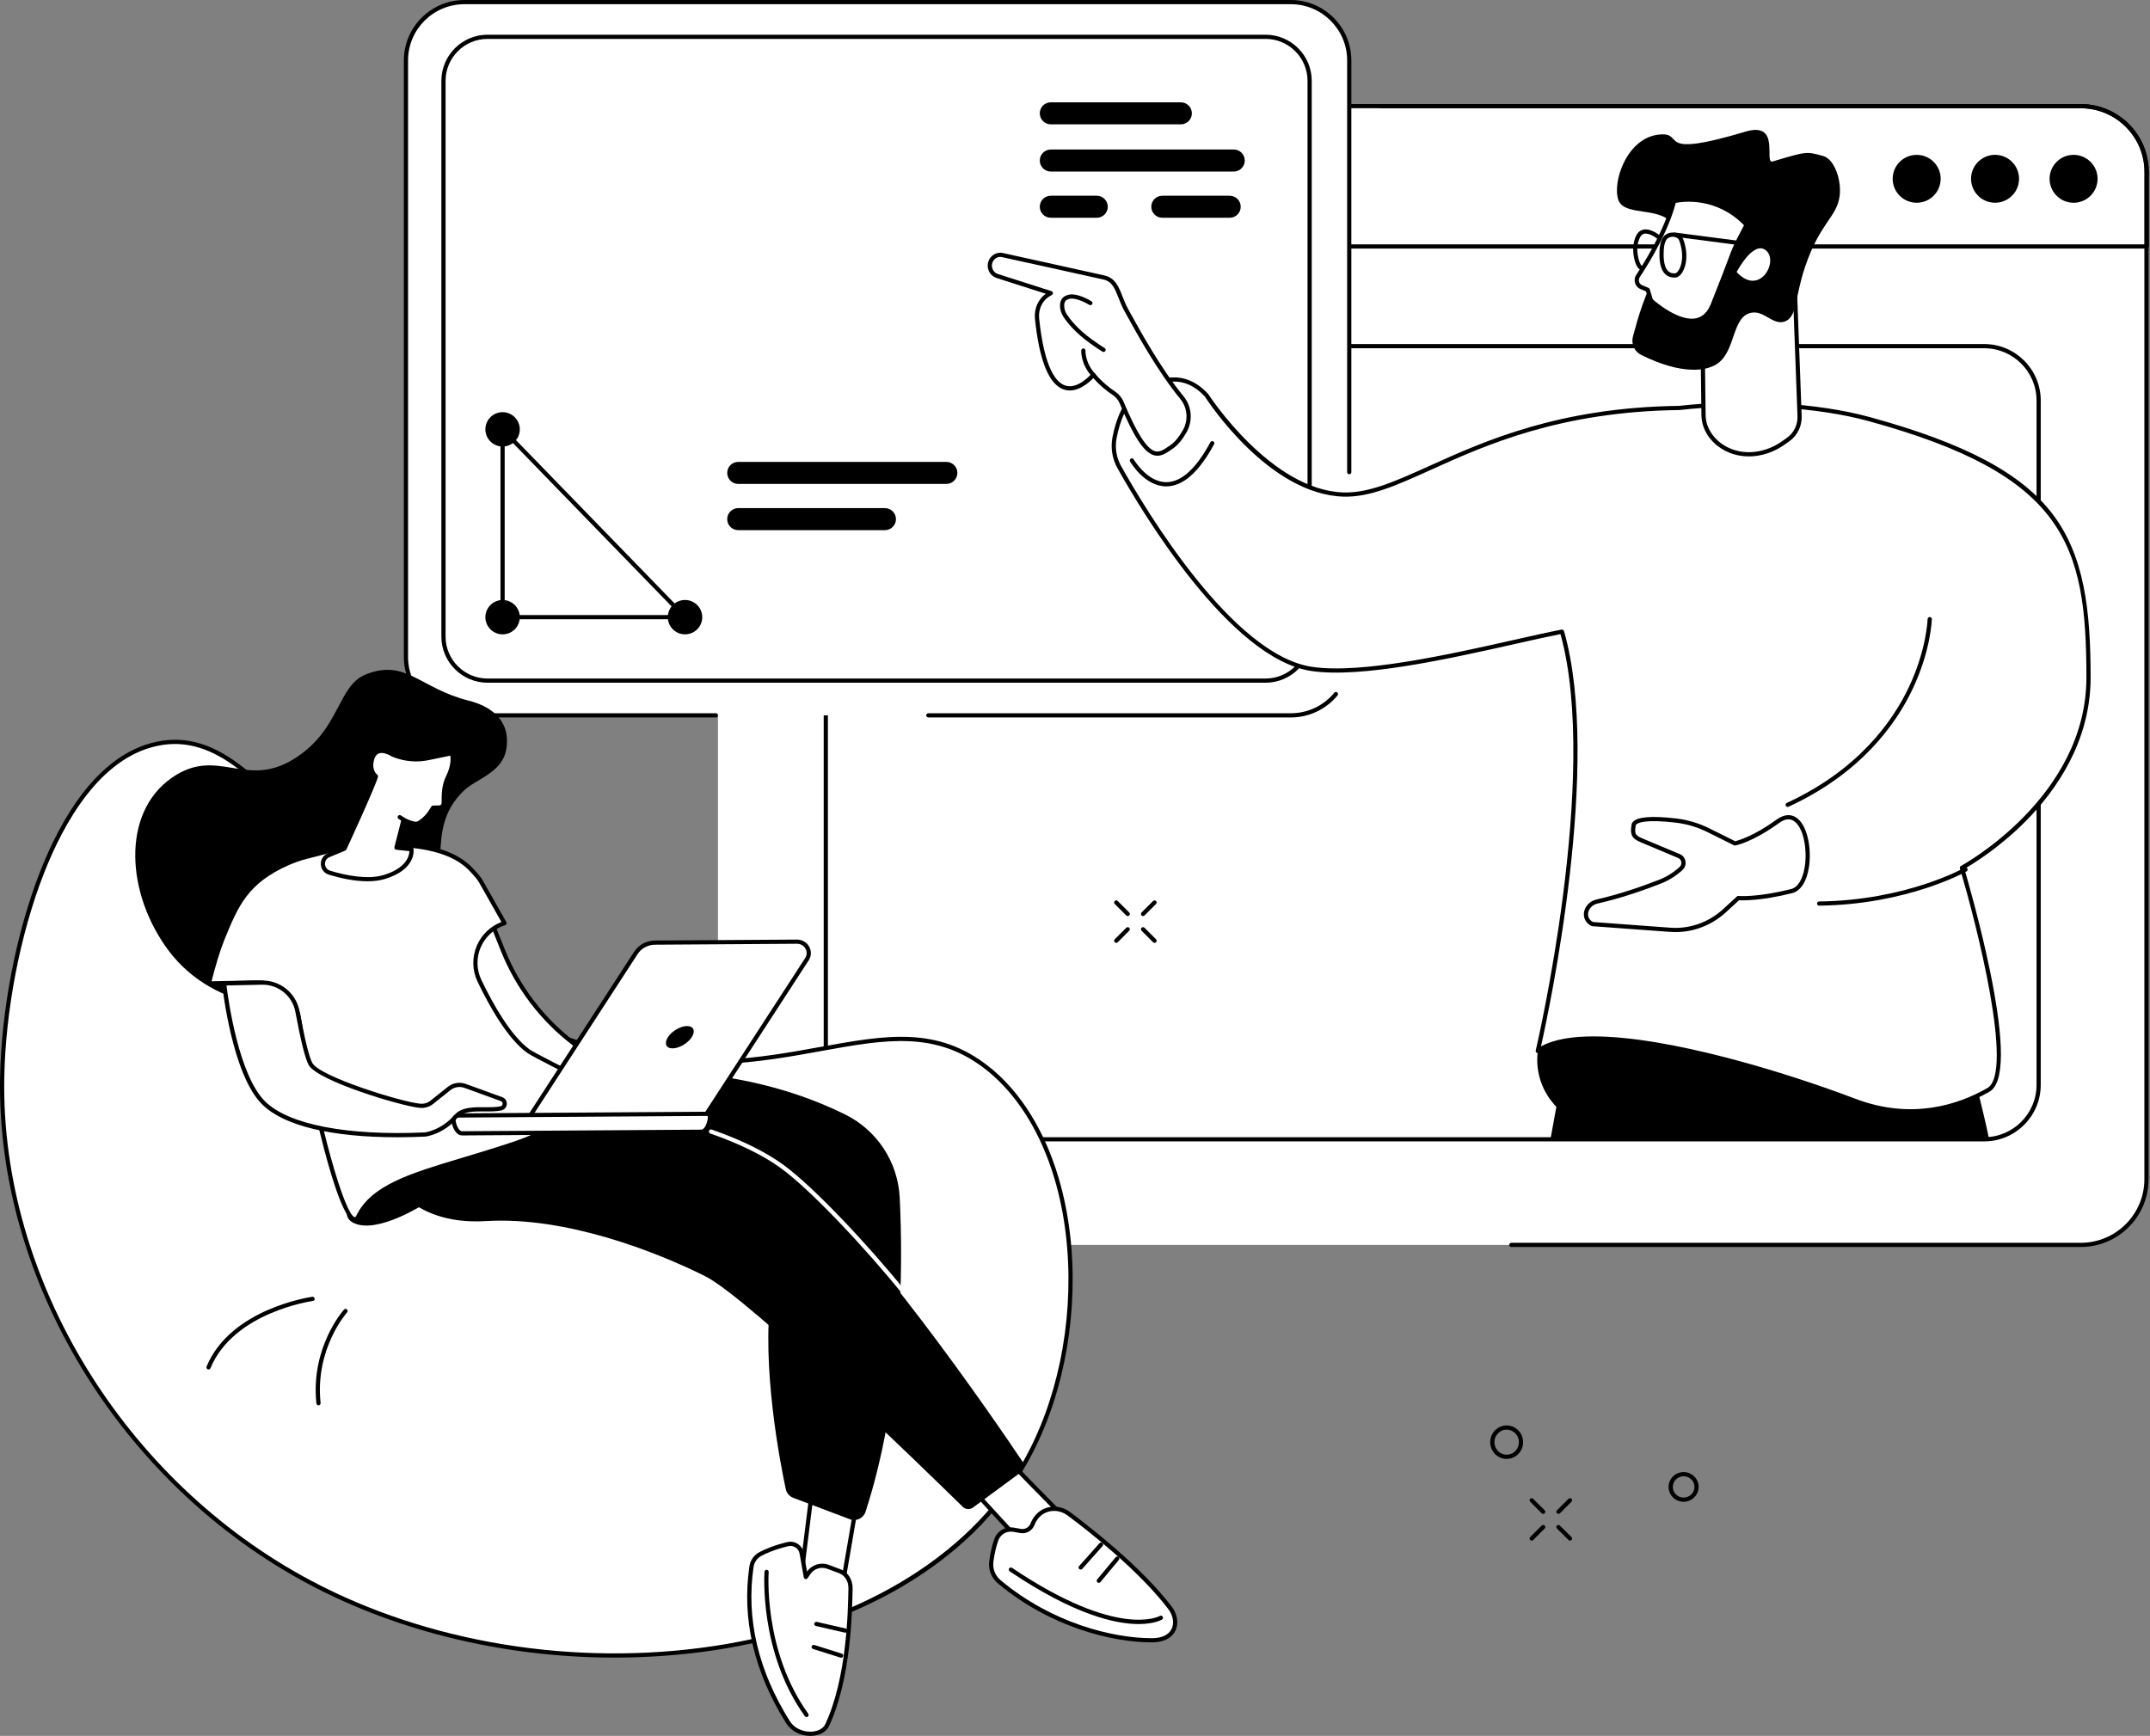 <svg xmlns="http://www.w3.org/2000/svg" width="530" height="428" viewBox="0 0 530 428" fill="none"><rect x="0" y="0" width="530" height="428" fill="#808080" stroke="none"/><path d="M512.91 26.176H193.201C184.249 26.176 176.992 33.421 176.992 42.358V290.764C176.992 299.701 184.249 306.946 193.201 306.946H512.91C521.862 306.946 529.119 299.701 529.119 290.764V42.358C529.119 33.421 521.862 26.176 512.91 26.176Z" fill="white"></path><path d="M529.207 61.285H177.08C176.794 61.285 176.562 61.054 176.562 60.769V42.397C176.562 33.166 184.085 25.656 193.331 25.656H512.958C522.205 25.656 529.727 33.166 529.727 42.397V60.769C529.727 61.054 529.495 61.285 529.209 61.285H529.207ZM177.598 60.252H528.691V42.397C528.691 33.737 521.633 26.69 512.958 26.69H193.331C184.656 26.69 177.598 33.737 177.598 42.397V60.252Z" fill="black"></path><path d="M489.123 281.423H217.001C209.312 281.423 203.055 275.176 203.055 267.5V98.751C203.055 91.075 209.31 84.828 217.001 84.828H489.12C496.811 84.828 503.066 91.075 503.066 98.751V267.5C503.066 275.176 496.809 281.423 489.12 281.423H489.123ZM217.001 85.862C209.881 85.862 204.09 91.643 204.09 98.751V267.5C204.09 274.608 209.881 280.389 217.001 280.389H489.12C496.24 280.389 502.031 274.608 502.031 267.5V98.751C502.031 91.643 496.24 85.862 489.12 85.862H217.001Z" fill="black"></path><path d="M512.92 307.46H372.562C372.276 307.46 372.044 307.229 372.044 306.943C372.044 306.658 372.276 306.427 372.562 306.427H512.92C521.574 306.427 528.614 299.398 528.614 290.759V42.358C528.614 33.718 521.574 26.69 512.92 26.69H340.526C340.24 26.69 340.008 26.459 340.008 26.173C340.008 25.888 340.24 25.656 340.526 25.656H512.92C522.143 25.656 529.647 33.147 529.647 42.355V290.759C529.647 299.967 522.143 307.458 512.92 307.458V307.46Z" fill="black"></path><path d="M476.665 48.262C478.975 45.956 478.975 42.216 476.665 39.91C474.355 37.604 470.61 37.604 468.3 39.91C465.99 42.216 465.99 45.956 468.3 48.262C470.61 50.568 474.355 50.568 476.665 48.262Z" fill="black"></path><path d="M497.56 45.438C498.311 42.264 496.342 39.083 493.162 38.334C489.983 37.585 486.797 39.551 486.046 42.725C485.296 45.899 487.265 49.08 490.445 49.829C493.624 50.578 496.81 48.612 497.56 45.438Z" fill="black"></path><path d="M515.345 48.262C517.655 45.956 517.655 42.216 515.345 39.91C513.035 37.604 509.29 37.604 506.98 39.91C504.67 42.216 504.67 45.956 506.98 48.262C509.29 50.568 513.035 50.568 515.345 48.262Z" fill="black"></path><path d="M114.478 0.52H318.196C326.147 0.52 332.604 6.965 332.604 14.903V161.995C332.604 169.933 326.147 176.378 318.196 176.378H114.478C106.527 176.378 100.07 169.933 100.07 161.995V14.903C100.07 6.965 106.527 0.52 114.478 0.52Z" fill="white"></path><path d="M311.971 9.078H120.186C114.185 9.078 109.32 13.935 109.32 19.925V156.967C109.32 162.958 114.185 167.815 120.186 167.815H311.971C317.971 167.815 322.836 162.958 322.836 156.967V19.925C322.836 13.935 317.971 9.078 311.971 9.078Z" fill="white"></path><path d="M311.973 168.329H120.188C113.912 168.329 108.805 163.23 108.805 156.965V19.923C108.805 13.657 113.912 8.559 120.188 8.559H311.973C318.249 8.559 323.356 13.657 323.356 19.923V156.967C323.356 163.233 318.249 168.331 311.973 168.331V168.329ZM120.188 9.592C114.483 9.592 109.84 14.226 109.84 19.923V156.967C109.84 162.662 114.481 167.297 120.188 167.297H311.973C317.677 167.297 322.32 162.664 322.32 156.967V19.923C322.32 14.228 317.679 9.592 311.973 9.592H120.188Z" fill="black"></path><path d="M176.479 176.893H114.48C106.25 176.893 99.555 170.208 99.555 161.992V14.9C99.555 6.684 106.25 0 114.48 0H318.198C326.428 0 333.123 6.684 333.123 14.9V116.416C333.123 116.701 332.892 116.933 332.606 116.933C332.32 116.933 332.088 116.701 332.088 116.416V14.9C332.088 7.255 325.857 1.034 318.198 1.034H114.48C106.819 1.034 100.59 7.255 100.59 14.9V161.992C100.59 169.638 106.822 175.859 114.48 175.859H176.479C176.764 175.859 176.996 176.09 176.996 176.376C176.996 176.661 176.764 176.893 176.479 176.893Z" fill="black"></path><path d="M318.198 176.893H228.846C228.56 176.893 228.328 176.661 228.328 176.376C228.328 176.09 228.56 175.859 228.846 175.859H318.198C322.365 175.859 326.275 174.014 328.927 170.798C329.11 170.578 329.435 170.545 329.656 170.728C329.876 170.91 329.909 171.235 329.726 171.455C326.877 174.909 322.677 176.893 318.198 176.893Z" fill="black"></path><path d="M168.863 152.687H123.893C123.607 152.687 123.375 152.456 123.375 152.17V105.858C123.375 105.647 123.504 105.458 123.698 105.378C123.893 105.299 124.118 105.345 124.265 105.497L169.235 151.81C169.38 151.96 169.42 152.18 169.341 152.372C169.259 152.563 169.071 152.687 168.865 152.687H168.863ZM124.41 151.654H167.64L124.41 107.132V151.654Z" fill="black"></path><path d="M125.518 156.084C127.683 155.189 128.711 152.711 127.814 150.55C126.918 148.389 124.436 147.363 122.271 148.258C120.106 149.153 119.078 151.631 119.975 153.792C120.872 155.953 123.354 156.98 125.518 156.084Z" fill="black"></path><path d="M171.867 155.163C173.524 153.509 173.524 150.827 171.867 149.173C170.21 147.519 167.524 147.519 165.867 149.173C164.21 150.827 164.21 153.509 165.867 155.163C167.524 156.817 170.21 156.817 171.867 155.163Z" fill="black"></path><path d="M125.518 109.772C127.683 108.877 128.711 106.399 127.814 104.238C126.918 102.077 124.436 101.05 122.271 101.946C120.106 102.841 119.078 105.318 119.975 107.48C120.872 109.641 123.354 110.667 125.518 109.772Z" fill="black"></path><path d="M291.088 30.662H259.042C257.538 30.662 256.32 29.446 256.32 27.944C256.32 26.443 257.538 25.227 259.042 25.227H291.088C292.592 25.227 293.81 26.443 293.81 27.944C293.81 29.446 292.592 30.662 291.088 30.662Z" fill="black"></path><path d="M304.127 42.299H259.042C257.538 42.299 256.32 41.083 256.32 39.581C256.32 38.08 257.538 36.863 259.042 36.863H304.127C305.631 36.863 306.849 38.08 306.849 39.581C306.849 41.083 305.631 42.299 304.127 42.299Z" fill="black"></path><path d="M270.358 53.693H259.042C257.538 53.693 256.32 52.477 256.32 50.975C256.32 49.474 257.538 48.258 259.042 48.258H270.358C271.862 48.258 273.08 49.474 273.08 50.975C273.08 52.477 271.862 53.693 270.358 53.693Z" fill="black"></path><path d="M303.127 53.693H286.527C285.023 53.693 283.805 52.477 283.805 50.975C283.805 49.474 285.023 48.258 286.527 48.258H303.127C304.631 48.258 305.849 49.474 305.849 50.975C305.849 52.477 304.631 53.693 303.127 53.693Z" fill="black"></path><path d="M233.281 119.318H181.988C180.484 119.318 179.266 118.102 179.266 116.6C179.266 115.099 180.484 113.883 181.988 113.883H233.281C234.785 113.883 236.003 115.099 236.003 116.6C236.003 118.102 234.785 119.318 233.281 119.318Z" fill="black"></path><path d="M218.14 130.717H181.988C180.484 130.717 179.266 129.5 179.266 127.999C179.266 126.497 180.484 125.281 181.988 125.281H218.14C219.644 125.281 220.862 126.497 220.862 127.999C220.862 129.5 219.644 130.717 218.14 130.717Z" fill="black"></path><path d="M490.305 280.81C489.808 278.228 489.337 276.308 488.911 274.49C485.753 261.047 482.363 250.085 479.889 242.694L473.178 218.277L390.369 233.309C390.369 233.309 387.689 251.362 382.219 280.81H490.305Z" fill="black"></path><path d="M401.074 277.731C410.164 277.731 416.079 267.845 412.012 259.442C411.08 257.515 410.131 255.573 409.196 253.691C402.211 239.613 382.218 242.687 379.726 258.296C379.681 258.569 379.124 258.845 379.088 259.124C377.798 269 385.411 277.731 395.054 277.731H401.074Z" fill="black"></path><path d="M514.842 167.045C514.842 132.339 508.09 116.316 460.801 103.338C448.788 100.041 431.085 98.656 413.924 100.586C366.141 101.175 347.88 122.46 331.151 121.932C312.731 121.352 297.433 97.477 297.433 97.477C291.337 90.87 284.872 94.215 281.411 96.179C277.267 98.532 275.496 104.04 274.749 107.904C274.266 110.399 274.693 112.988 275.923 115.189C282.028 126.107 303.484 161.979 323.338 164.931C339.09 167.274 370.662 158.518 385.046 155.744C395.188 191.095 379.082 259.116 379.082 259.116C391.109 250.519 431.387 261.605 457.201 271.4C470.106 276.297 481.693 273.565 490.155 268.731C498.614 263.897 483.631 213.971 483.631 213.971C483.631 213.971 514.842 197.304 514.842 167.045Z" fill="white"></path><path d="M470.968 274.522C466.674 274.522 461.996 273.769 457.018 271.881C433.989 263.144 391.725 250.711 379.384 259.537C379.208 259.663 378.974 259.666 378.794 259.547C378.613 259.427 378.529 259.207 378.578 258.999C378.737 258.323 394.398 191.289 384.676 156.342C381.617 156.943 377.875 157.785 373.579 158.751C357.576 162.351 335.66 167.281 323.263 165.44C303.198 162.456 281.61 126.415 275.473 115.439C274.177 113.121 273.739 110.408 274.243 107.805C275.051 103.628 276.906 98.144 281.158 95.73C284.176 94.016 291.243 90.005 297.817 97.126C297.838 97.15 297.857 97.173 297.873 97.199C298.026 97.435 313.239 120.851 331.172 121.417C337.462 121.609 344.054 118.634 352.404 114.861C365.876 108.774 384.327 100.436 413.922 100.071C430.056 98.256 448.095 99.318 460.942 102.842C484.392 109.279 498.279 116.646 505.97 126.733C513.764 136.956 515.362 150.243 515.362 167.047C515.362 182.853 506.795 194.897 499.607 202.218C492.795 209.157 485.896 213.283 484.244 214.221C484.903 216.459 488.175 227.774 490.572 239.435C494.191 257.044 494.135 267.052 490.413 269.18C485.615 271.921 478.952 274.524 470.966 274.524L470.968 274.522ZM392.85 255.535C411.291 255.535 439.872 264.271 457.386 270.915C471.242 276.173 482.714 272.384 489.899 268.282C496.548 264.484 487.271 227.896 483.136 214.118C483.066 213.881 483.171 213.629 483.387 213.514C483.696 213.348 514.326 196.638 514.326 167.045C514.326 134.089 509.032 117.109 460.668 103.836C447.938 100.342 430.049 99.294 413.985 101.098C384.554 101.462 366.218 109.749 352.83 115.799C344.356 119.628 337.678 122.652 331.139 122.446C312.855 121.869 297.951 99.227 297.025 97.791C291.731 92.084 286.293 93.997 281.669 96.624C277.759 98.843 276.026 104.033 275.259 107.997C274.803 110.362 275.199 112.827 276.377 114.932C282.456 125.802 303.817 161.499 323.418 164.416C335.625 166.231 357.431 161.324 373.354 157.741C377.882 156.721 381.792 155.842 384.95 155.234C385.208 155.182 385.473 155.341 385.545 155.599C394.86 188.071 381.961 248.657 379.867 258.01C382.992 256.272 387.497 255.533 392.85 255.533V255.535Z" fill="black"></path><path d="M287.502 119.921C282.175 119.921 278.722 114.034 278.577 113.782C278.434 113.534 278.521 113.218 278.767 113.075C279.013 112.933 279.331 113.017 279.474 113.265C279.507 113.321 282.815 118.946 287.598 118.885C291.26 118.829 294.884 115.515 298.372 109.034C298.506 108.784 298.822 108.688 299.073 108.823C299.326 108.959 299.42 109.272 299.284 109.523C295.603 116.361 291.677 119.86 287.61 119.919C287.575 119.919 287.54 119.919 287.505 119.919L287.502 119.921Z" fill="black"></path><path d="M440.683 198.955C440.488 198.955 440.301 198.845 440.212 198.655C440.092 198.396 440.205 198.089 440.465 197.97C458.032 189.857 466.536 177.945 470.577 169.383C474.949 160.119 475.181 152.703 475.181 152.63C475.188 152.345 475.443 152.132 475.71 152.125C475.996 152.132 476.223 152.368 476.214 152.654C476.207 152.965 475.975 160.362 471.512 169.823C467.398 178.542 458.747 190.664 440.898 198.906C440.828 198.938 440.755 198.952 440.68 198.952L440.683 198.955Z" fill="black"></path><path d="M448.44 223.297C448.156 223.297 447.927 223.07 447.922 222.787C447.917 222.502 448.147 222.268 448.433 222.266C469.927 222.011 484.135 214.029 484.275 213.947C484.521 213.806 484.84 213.891 484.981 214.138C485.124 214.386 485.037 214.702 484.789 214.842C484.646 214.924 470.222 223.04 448.442 223.297H448.435H448.44Z" fill="black"></path><path d="M428.516 221.416C428.516 221.416 432.925 221.888 441.647 219.709C448.239 218.06 446.293 196.697 438.276 202.483C431.581 207.315 427.664 207.942 427.664 207.942L421.207 204.731C418.672 203.47 415.955 202.643 413.16 202.315C402.033 201.005 402.703 203.571 402.703 203.571C402.225 206.165 403.155 206.558 405.197 207.414L413.9 211.067C415.109 211.574 415.383 213.214 414.411 214.112C412.9 215.506 411.155 216.607 409.262 217.354C405.83 218.705 399.849 220.88 393.686 222.272C390.788 222.927 389.867 226.512 392.54 227.838L411.755 229.251C416.625 229.609 421.427 227.923 425.077 224.571L428.514 221.416H428.516Z" fill="white"></path><path d="M413.022 229.818C412.588 229.818 412.155 229.802 411.719 229.771L392.505 228.359C392.437 228.354 392.371 228.335 392.313 228.307C390.987 227.65 390.296 226.427 390.462 225.04C390.652 223.464 391.903 222.152 393.573 221.775C399.521 220.433 405.286 218.372 409.072 216.88C410.909 216.155 412.586 215.1 414.057 213.741C414.062 213.737 414.069 213.732 414.074 213.727C414.395 213.421 414.54 212.972 414.46 212.523C414.381 212.074 414.104 211.718 413.699 211.55L404.996 207.897C402.991 207.055 401.662 206.498 402.178 203.561C402.166 203.366 402.201 203.018 402.517 202.655C403.625 201.388 407.224 201.102 413.219 201.806C416.049 202.141 418.815 202.969 421.437 204.274L427.734 207.406C428.512 207.23 432.206 206.229 437.971 202.068C440.105 200.529 441.701 200.904 442.664 201.491C445.571 203.264 446.623 209.258 445.929 213.797C445.386 217.35 443.872 219.689 441.773 220.213C434.082 222.135 429.741 222.018 428.701 221.953L425.431 224.956C422.025 228.083 417.564 229.818 413.022 229.818ZM392.685 227.332L411.794 228.738C416.494 229.079 421.207 227.428 424.728 224.193L428.165 221.038C428.275 220.938 428.423 220.889 428.57 220.905C428.615 220.91 433.016 221.335 441.52 219.209C443.195 218.791 444.428 216.761 444.906 213.641C445.552 209.412 444.589 203.874 442.125 202.372C441.115 201.757 439.923 201.935 438.58 202.906C431.862 207.754 427.912 208.43 427.748 208.456C427.64 208.472 427.532 208.456 427.434 208.409L420.978 205.198C418.464 203.946 415.814 203.151 413.101 202.831C405.743 201.963 403.848 202.84 403.375 203.259C403.215 203.399 403.213 203.493 403.213 203.495C403.232 203.568 403.225 203.596 403.213 203.668C402.81 205.855 403.358 206.084 405.401 206.942L414.104 210.596C414.828 210.9 415.343 211.552 415.484 212.343C415.625 213.145 415.357 213.952 414.765 214.497C414.758 214.501 414.753 214.508 414.746 214.513C413.183 215.951 411.403 217.069 409.454 217.839C405.633 219.345 399.816 221.422 393.803 222.781C392.364 223.106 391.605 224.21 391.49 225.162C391.38 226.081 391.814 226.869 392.687 227.337L392.685 227.332Z" fill="black"></path><path d="M244.139 64.62C244.561 63.35 245.823 62.604 247.086 62.882C250.614 63.659 268.781 67.653 272.169 68.421C275.556 69.188 275.692 72.956 277.623 76.405C279.3 79.403 285.077 90.394 291.372 98.051C293.267 100.357 293.532 103.666 292.058 106.286C291.212 107.79 290.135 109.268 288.858 110.138C285.574 112.378 283.107 115.047 276.512 99.297C276.109 98.336 275.435 97.51 274.561 96.938C273.333 96.131 271.403 94.664 269.517 92.433C269.517 92.433 258.469 105.9 255.646 78.557C255.395 76.124 256.48 73.758 258.53 72.562C258.694 72.467 258.865 72.371 259.045 72.277L245.809 68.039C244.425 67.597 243.668 66.047 244.141 64.622L244.139 64.62Z" fill="white"></path><path d="M285.316 112.366C285.032 112.366 284.742 112.326 284.439 112.239C281.991 111.528 279.478 107.718 276.036 99.5C275.668 98.623 275.062 97.888 274.279 97.372C273.068 96.574 271.29 95.225 269.512 93.218C268.455 94.331 265.508 97.009 262.383 96.076C258.654 94.958 256.213 89.083 255.133 78.612C254.877 76.14 255.913 73.771 257.801 72.424L245.654 68.534C244.867 68.282 244.225 67.73 243.841 66.977C243.443 66.193 243.375 65.3 243.654 64.462C244.157 62.942 245.682 62.046 247.203 62.383C247.416 62.43 268.563 67.077 272.29 67.924C274.921 68.52 275.793 70.744 276.713 73.1C277.107 74.108 277.515 75.148 278.081 76.161C278.267 76.491 278.498 76.914 278.777 77.422C281 81.47 286.203 90.949 291.779 97.732C293.803 100.192 294.098 103.735 292.517 106.547C291.465 108.415 290.336 109.77 289.158 110.572L288.724 110.871C287.661 111.61 286.569 112.37 285.32 112.37L285.316 112.366ZM269.519 91.918C269.671 91.918 269.817 91.985 269.915 92.102C271.74 94.263 273.605 95.692 274.849 96.509C275.804 97.138 276.545 98.034 276.992 99.1C280.211 106.788 282.668 110.647 284.728 111.245C285.88 111.582 286.92 110.857 288.127 110.017L288.567 109.713C289.612 109 290.636 107.763 291.608 106.034C292.983 103.593 292.728 100.515 290.973 98.382C285.337 91.525 280.101 81.987 277.864 77.913C277.587 77.41 277.355 76.987 277.172 76.659C276.573 75.586 276.151 74.51 275.743 73.471C274.853 71.198 274.15 69.402 272.056 68.927C268.334 68.083 247.189 63.436 246.975 63.389C245.975 63.169 244.968 63.768 244.63 64.785C244.441 65.358 244.485 65.971 244.759 66.507C245.017 67.012 245.446 67.381 245.966 67.547L259.202 71.785C259.401 71.848 259.542 72.024 259.56 72.232C259.579 72.44 259.471 72.636 259.286 72.735C259.113 72.826 258.947 72.919 258.79 73.011C256.958 74.079 255.927 76.236 256.161 78.504C257.45 90.975 260.415 94.404 262.678 95.084C265.836 96.034 269.086 92.147 269.118 92.109C269.217 91.99 269.362 91.922 269.514 91.92H269.519V91.918Z" fill="black"></path><path d="M272.045 86.78C271.956 86.78 271.867 86.757 271.785 86.71C270.921 86.207 269.307 85.066 268.653 84.598C265.064 82.03 263.068 79.485 262.197 78.197C261.588 77.296 261.278 76.286 261.306 75.275C261.356 73.371 262.567 72.951 263.148 72.747C265.275 72.006 268.686 74.05 269.068 74.286C269.311 74.436 269.386 74.754 269.236 74.997C269.086 75.24 268.768 75.315 268.524 75.165C267.601 74.597 264.9 73.234 263.487 73.722C262.939 73.914 262.37 74.111 262.34 75.301C262.318 76.094 262.564 76.896 263.054 77.617C263.886 78.849 265.797 81.284 269.241 83.746C269.897 84.214 271.478 85.335 272.305 85.816C272.551 85.959 272.636 86.277 272.49 86.523C272.394 86.686 272.221 86.78 272.043 86.78H272.045Z" fill="black"></path><path d="M269.667 93.107C269.528 93.107 269.392 93.053 269.289 92.945C266.363 89.839 266.534 86.535 266.544 86.394C266.563 86.109 266.809 85.906 267.092 85.91C267.378 85.929 267.593 86.172 267.577 86.457C267.575 86.504 267.446 89.479 270.044 92.237C270.241 92.445 270.229 92.772 270.02 92.966C269.92 93.06 269.793 93.107 269.667 93.107Z" fill="black"></path><path d="M443.613 102.519L442.414 70.176L419.688 82.09L419.938 102.531C420.104 107.087 423.853 109.629 423.853 109.629C428.498 113.154 435.004 112.515 439.738 109.119L440.835 108.333C442.669 107.019 443.719 104.82 443.613 102.517V102.519Z" fill="white"></path><path d="M431.115 112.527C428.372 112.527 425.727 111.704 423.541 110.046C423.4 109.952 419.598 107.319 419.423 102.554L419.172 82.099C419.17 81.905 419.277 81.725 419.448 81.636L442.175 69.722C442.334 69.641 442.521 69.645 442.674 69.734C442.828 69.823 442.924 69.984 442.931 70.162L444.131 102.503C444.243 104.996 443.123 107.335 441.137 108.762L440.04 109.547C437.274 111.531 434.135 112.532 431.115 112.532V112.527ZM420.212 82.406L420.458 102.531C420.613 106.748 424.11 109.185 424.145 109.208C428.395 112.434 434.53 112.225 439.438 108.705L440.535 107.92C442.238 106.696 443.196 104.69 443.1 102.545V102.54L441.931 71.018L420.214 82.403L420.212 82.406Z" fill="black"></path><path d="M409.381 33.141C415.446 32.781 407.82 39.191 430.254 32.463C439.186 29.782 434.67 40.492 436.987 39.804C445.551 37.26 445.259 37.337 449.438 38.464C452.207 39.21 454.009 44.451 453.488 48.369C452.802 53.538 448.648 54.876 444.97 65.798C442.389 73.469 443.021 78.13 440.027 79.248C437.001 80.38 434.766 76.21 431.369 77.19C426.974 78.458 427.843 86.274 423.563 89.515C420.867 91.559 414.588 92.509 404.527 87.483C402.896 86.669 402.057 84.768 402.54 82.964C403.159 80.654 403.953 77.74 404.939 75.019C409.641 62.06 414.132 59.13 412.503 55.774C410.008 50.631 400.537 53.582 398.967 49.358C397.339 44.971 401.071 33.635 409.376 33.141H409.381Z" fill="black"></path><path d="M430.55 55.449L428.814 58.777C427.996 60.344 427.287 61.967 426.685 63.634C425.558 66.764 423.424 72.059 422.255 75.05C418.502 84.669 406.985 74.103 406.985 74.103L406.184 71.455L404.635 70.808C404.335 70.681 404.059 70.492 403.86 70.23C403.363 69.573 403.361 68.703 403.785 68.059C406.097 64.549 410.925 56.665 412.659 49.59C412.659 49.59 422.543 46.968 430.55 55.446V55.449Z" fill="white"></path><path d="M417.047 79.612C412.284 79.612 406.887 74.715 406.636 74.486C406.568 74.422 406.519 74.343 406.491 74.254L405.76 71.84L404.437 71.286C404.027 71.115 403.685 70.858 403.448 70.542C402.836 69.733 402.797 68.622 403.352 67.778C405.418 64.641 410.413 56.582 412.156 49.47C412.2 49.285 412.343 49.142 412.526 49.093C412.627 49.065 422.803 46.49 430.925 55.094C431.075 55.254 431.11 55.492 431.007 55.686L429.271 59.014C428.468 60.556 427.76 62.169 427.17 63.809C426.352 66.085 424.979 69.553 423.878 72.338C423.452 73.417 423.058 74.415 422.735 75.239C421.819 77.589 420.369 79.009 418.432 79.458C417.98 79.563 417.513 79.61 417.042 79.61L417.047 79.612ZM407.44 73.817C408.276 74.553 414.013 79.42 418.202 78.452C419.788 78.085 420.99 76.878 421.775 74.864C422.096 74.041 422.492 73.04 422.918 71.96C424.017 69.181 425.385 65.72 426.198 63.46C426.802 61.776 427.528 60.121 428.355 58.537L429.92 55.537C423.033 48.487 414.733 49.697 413.083 50.026C411.308 56.947 406.782 64.452 404.216 68.344C403.9 68.823 403.923 69.457 404.273 69.918C404.401 70.089 404.596 70.231 404.835 70.332L406.383 70.98C406.526 71.038 406.634 71.16 406.678 71.307L407.437 73.817H407.44Z" fill="black"></path><path d="M428.102 67.07C428.102 67.07 432.264 59.062 435.392 61.789C438.519 64.516 433.722 73.212 428.102 67.07Z" fill="white"></path><path d="M412.691 68.433C411.81 68.433 411.072 68.15 410.488 67.589C409.406 66.546 408.94 64.558 409.102 61.679C409.226 59.466 409.847 58.142 410.999 57.635C411.849 57.258 412.749 57.233 413.534 57.56C414.183 57.831 414.679 58.318 414.897 58.891C416.279 62.558 415.703 65.568 414.701 67.165C414.227 67.921 413.656 68.365 413.093 68.417C412.955 68.428 412.822 68.435 412.691 68.435V68.433ZM412.384 58.364C412.067 58.364 411.739 58.435 411.418 58.577C410.655 58.914 410.235 59.948 410.135 61.735C409.992 64.263 410.364 66.031 411.208 66.843C411.657 67.275 412.245 67.455 412.997 67.383C413.173 67.367 413.506 67.119 413.822 66.613C414.651 65.29 415.178 62.57 413.927 59.253C413.813 58.949 413.515 58.671 413.133 58.512C412.897 58.414 412.644 58.364 412.381 58.364H412.384Z" fill="black"></path><path d="M431.859 60.843C431.838 60.843 431.814 60.843 431.791 60.838L412.825 58.366C412.541 58.328 412.342 58.069 412.38 57.786C412.417 57.503 412.675 57.299 412.961 57.342L431.927 59.814C432.21 59.851 432.409 60.111 432.372 60.394C432.339 60.653 432.117 60.843 431.859 60.843Z" fill="black"></path><path d="M404.399 66.406C404.322 66.406 404.242 66.39 404.167 66.355C403.622 66.093 403.233 65.08 403.05 64.5C402.474 62.671 402.279 59.967 403.462 57.872C403.86 57.168 404.43 56.74 405.151 56.604C406.953 56.263 409.047 57.949 409.136 58.022C409.356 58.202 409.392 58.527 409.211 58.749C409.031 58.971 408.705 59.006 408.483 58.824C407.981 58.419 406.442 57.406 405.343 57.622C404.929 57.701 404.608 57.949 404.364 58.382C402.776 61.193 404.142 65.064 404.636 65.44C404.894 65.564 404.992 65.866 404.868 66.123C404.779 66.305 404.591 66.411 404.397 66.411L404.399 66.406Z" fill="black"></path><path d="M38.643 183.405C13.332 188.827 1.071 235.514 0.534 265.738C-0.377 317.164 31.865 366.454 76.36 390.144C135.479 421.619 223.613 411.836 252.641 360.689C269.962 330.17 267.587 282.549 243.49 263.42C219.335 244.245 194.533 270.512 148.359 258.748C84.55 242.491 70.297 176.628 38.643 183.405Z" fill="white"></path><path d="M151.479 408.695C124.859 408.695 98.35 402.436 76.118 390.599C29.717 365.895 -0.865 315.711 0.019 265.729C0.316 248.971 3.978 230.039 9.818 215.082C14.878 202.123 23.968 186.02 38.537 182.9C53.558 179.682 64.636 192.384 78.657 208.463C94.637 226.788 114.521 249.593 148.488 258.247C170.56 263.869 187.43 260.815 202.313 258.118C218.383 255.206 231.078 252.907 243.813 263.016C255.17 272.032 262.571 288.335 264.115 307.743C265.612 326.572 261.594 345.963 253.092 360.943C246.043 373.362 235.389 383.723 221.424 391.743C208.507 399.159 192.752 404.405 175.862 406.91C167.805 408.105 159.634 408.695 151.479 408.695ZM38.755 183.91C24.635 186.935 15.75 202.735 10.783 215.459C4.985 230.305 1.349 249.107 1.054 265.747C0.176 315.353 30.539 365.16 76.605 389.687C105.455 405.049 141.577 410.952 175.709 405.888C210.882 400.668 238.76 384.102 252.193 360.434C260.596 345.629 264.567 326.453 263.084 307.825C261.564 288.703 254.304 272.663 243.171 263.825C230.802 254.007 218.313 256.271 202.5 259.133C187.514 261.849 170.525 264.926 148.235 259.248C113.954 250.515 93.953 227.574 77.88 209.141C64.081 193.319 53.183 180.819 38.755 183.91Z" fill="black"></path><path d="M51.4 337.653C51.334 337.653 51.266 337.641 51.203 337.613C50.938 337.503 50.814 337.202 50.922 336.937C56.891 322.545 76.789 319.766 76.991 319.738C77.274 319.705 77.534 319.899 77.572 320.182C77.609 320.465 77.41 320.725 77.127 320.762C76.932 320.788 57.617 323.494 51.88 337.333C51.798 337.532 51.606 337.651 51.402 337.651L51.4 337.653Z" fill="black"></path><path d="M78.512 346.498C78.249 346.498 78.027 346.301 77.999 346.035C76.52 332.149 84.715 322.979 84.799 322.888C84.992 322.677 85.317 322.661 85.53 322.853C85.741 323.044 85.758 323.372 85.566 323.582C85.486 323.671 77.6 332.517 79.029 345.925C79.06 346.208 78.854 346.463 78.57 346.493C78.552 346.493 78.533 346.496 78.514 346.496L78.512 346.498Z" fill="black"></path><path d="M247.669 359.012C247.845 359.491 266.83 378.702 266.83 378.702L255.161 384.037L239.805 367.314L247.669 359.012Z" fill="white"></path><path d="M255.163 384.557C255.02 384.557 254.882 384.499 254.781 384.389L239.425 367.667C239.242 367.468 239.244 367.159 239.429 366.963L247.294 358.66C247.418 358.531 247.601 358.475 247.774 358.51C247.922 358.541 248.048 358.634 248.121 358.765C248.725 359.579 259.836 370.897 267.197 378.343C267.316 378.463 267.368 378.633 267.338 378.799C267.307 378.965 267.197 379.106 267.045 379.176L255.376 384.511C255.306 384.543 255.233 384.557 255.16 384.557H255.163ZM240.516 367.325L255.292 383.416L265.946 378.544C255.481 367.954 249.351 361.661 247.664 359.778L240.516 367.325Z" fill="black"></path><path d="M254.516 375.828C254.919 374.792 255.652 373.594 256.98 372.788C258.981 371.569 261.551 371.808 263.432 373.206C268.131 376.7 280.906 386.607 288.358 396.353C290.991 399.798 289.82 404.429 284.003 404.431C274.468 404.434 259.218 400.776 246.356 390.041C244.88 388.808 244.117 386.914 244.367 385.01C244.574 383.455 244.939 381.504 245.595 379.652C246.22 377.881 248.062 376.845 249.91 377.18L251.576 377.481C252.827 377.708 254.054 377.014 254.516 375.833V375.828Z" fill="white"></path><path d="M283.996 404.946C274.045 404.946 258.848 401.134 246.026 390.434C244.394 389.071 243.583 387.017 243.857 384.938C244.124 382.903 244.546 381.067 245.11 379.475C245.823 377.463 247.887 376.282 250.007 376.666L251.672 376.967C252.673 377.145 253.666 376.589 254.038 375.639C254.594 374.21 255.521 373.071 256.716 372.344C258.832 371.057 261.657 371.235 263.746 372.788C268.8 376.544 281.354 386.33 288.776 396.036C290.256 397.974 290.626 400.292 289.736 402.084C288.822 403.927 286.789 404.942 284.006 404.942H283.996V404.946ZM249.21 377.632C247.819 377.632 246.561 378.485 246.087 379.823C245.549 381.346 245.143 383.114 244.886 385.076C244.658 386.802 245.333 388.509 246.694 389.644C259.3 400.166 274.228 403.915 283.999 403.915H284.008C286.374 403.915 288.08 403.103 288.811 401.632C289.523 400.194 289.195 398.293 287.953 396.667C280.609 387.064 268.146 377.351 263.128 373.621C261.373 372.318 259.014 372.159 257.255 373.23C256.241 373.847 255.481 374.785 255.004 376.018C254.455 377.428 252.972 378.256 251.49 377.989L249.824 377.688C249.618 377.65 249.414 377.632 249.21 377.632Z" fill="black"></path><path d="M280.678 400.426C275.014 400.426 264.87 398.195 248.9 387.422C248.663 387.263 248.6 386.94 248.762 386.704C248.921 386.468 249.244 386.405 249.481 386.566C275.627 404.203 285.809 398.492 285.909 398.431C286.155 398.283 286.474 398.363 286.619 398.609C286.767 398.854 286.687 399.17 286.441 399.317C286.268 399.42 284.483 400.426 280.68 400.426H280.678Z" fill="black"></path><path d="M270.869 390.268C270.752 390.268 270.635 390.228 270.539 390.149C270.319 389.966 270.288 389.641 270.471 389.422L275.013 383.96C275.196 383.741 275.522 383.71 275.742 383.893C275.962 384.075 275.993 384.4 275.81 384.62L271.267 390.081C271.164 390.205 271.017 390.268 270.869 390.268Z" fill="black"></path><path d="M266.4 386.994C266.278 386.994 266.154 386.952 266.056 386.863C265.843 386.674 265.824 386.346 266.014 386.133L271.036 380.497C271.226 380.284 271.554 380.265 271.767 380.455C271.98 380.644 271.999 380.972 271.809 381.185L266.787 386.821C266.684 386.936 266.543 386.994 266.4 386.994Z" fill="black"></path><path d="M210.968 371.828L206.786 396.203L197.383 389.83L200.297 366.461L210.968 371.828Z" fill="white"></path><path d="M206.788 396.718C206.684 396.718 206.584 396.688 206.497 396.629L197.094 390.256C196.932 390.146 196.848 389.957 196.871 389.765L199.785 366.395C199.806 366.229 199.907 366.082 200.055 366.003C200.202 365.923 200.38 365.921 200.53 365.998L211.201 371.365C211.405 371.468 211.517 371.69 211.478 371.913L207.296 396.288C207.265 396.461 207.151 396.608 206.989 396.676C206.923 396.704 206.856 396.718 206.785 396.718H206.788ZM197.937 389.578L206.413 395.322L210.393 372.116L200.72 367.249L197.937 389.578Z" fill="black"></path><path d="M209.656 391.674C209.514 399.195 209.008 414.332 203.915 425.322C202.549 428.271 196.594 428.379 194.221 424.59C189.278 416.687 182.772 403.155 185.246 386.257C185.438 384.936 186.253 383.785 187.432 383.161C188.816 382.426 191.018 381.481 194.183 380.726C195.76 380.349 197.332 381.383 197.613 382.978L198.646 388.83L199.344 387.813C200.396 386.281 202.357 385.663 204.097 386.316C205.034 386.667 206.07 387.057 207.007 387.408C208.759 388.065 209.689 389.808 209.654 391.674H209.656Z" fill="white"></path><path d="M199.713 428.003C197.291 428.003 195.002 426.801 193.786 424.862C185.877 412.219 182.832 399.206 184.739 386.183C184.954 384.705 185.873 383.405 187.194 382.703C188.511 382.004 190.771 381.008 194.067 380.222C194.969 380.007 195.892 380.168 196.67 380.678C197.438 381.181 197.968 381.985 198.127 382.886L198.942 387.491C200.137 385.779 202.33 385.096 204.288 385.828L207.198 386.92C209.051 387.615 210.222 389.483 210.18 391.68C210.063 397.774 209.754 413.961 204.389 425.536C203.736 426.946 202.157 427.863 200.17 427.987C200.018 427.996 199.865 428.001 199.716 428.001L199.713 428.003ZM194.847 381.162C194.669 381.162 194.489 381.183 194.309 381.225C191.118 381.988 188.944 382.944 187.681 383.613C186.65 384.16 185.934 385.175 185.765 386.328C183.895 399.101 186.889 411.882 194.667 424.313C195.993 426.432 198.427 427.066 200.107 426.956C201.709 426.855 202.96 426.163 203.452 425.101C208.725 413.723 209.032 397.693 209.147 391.659C209.182 389.879 208.297 388.433 206.835 387.886L203.923 386.794C202.403 386.223 200.697 386.759 199.779 388.099L199.081 389.116C198.961 389.289 198.748 389.371 198.544 389.329C198.338 389.285 198.181 389.121 198.144 388.913L197.11 383.061C196.998 382.43 196.642 381.889 196.103 381.536C195.721 381.286 195.29 381.157 194.847 381.157V381.162Z" fill="black"></path><path d="M198.82 423.355C198.659 423.355 198.499 423.28 198.399 423.14C187.058 407.325 188.445 387.723 188.459 387.527C188.482 387.244 188.731 387.031 189.014 387.052C189.3 387.073 189.511 387.324 189.49 387.607C189.476 387.798 188.124 407.037 199.24 422.536C199.406 422.768 199.352 423.091 199.12 423.257C199.029 423.322 198.924 423.353 198.82 423.353V423.355Z" fill="black"></path><path d="M208.371 402.553C208.334 402.553 208.294 402.549 208.254 402.539L201.121 400.9C200.842 400.837 200.669 400.558 200.732 400.28C200.795 400.002 201.074 399.829 201.353 399.892L208.486 401.531C208.765 401.595 208.938 401.873 208.875 402.151C208.819 402.39 208.605 402.551 208.371 402.551V402.553Z" fill="black"></path><path d="M207.349 408.725C207.298 408.725 207.246 408.718 207.192 408.701L200.424 406.571C200.152 406.484 200 406.194 200.087 405.923C200.174 405.649 200.464 405.502 200.736 405.586L207.504 407.717C207.775 407.803 207.928 408.093 207.841 408.365C207.771 408.584 207.567 408.725 207.347 408.725H207.349Z" fill="black"></path><path d="M143.753 265.154C143.753 265.154 177.152 259.337 208.371 274.802C216.24 278.698 221.363 286.554 221.792 295.313C222.642 312.702 222.53 344.577 213.365 372.741C212.843 374.343 211.083 375.183 209.504 374.586L195.544 369.301C194.607 368.945 193.914 368.143 193.703 367.163C192.354 360.846 187.647 336.794 190.084 319.031C192.911 298.414 125.883 280.363 125.883 280.363L143.753 265.154Z" fill="black"></path><path d="M251.587 363.057L239.872 371.688C239.089 372.265 238.002 372.188 237.309 371.507C229.388 363.731 184.681 320.073 173.773 314.628C161.79 308.65 139.533 299.882 119.817 301.07C100.101 302.258 95.195 288.808 95.195 288.808L122.33 269.141C122.33 269.141 171.295 272.001 192.77 287.582C212.16 301.652 245.724 350.933 252.056 360.37C252.646 361.247 252.435 362.431 251.585 363.057H251.587Z" fill="black"></path><path d="M222.84 319.209C222.688 319.209 222.538 319.143 222.437 319.017C213.601 308.048 199.973 293.449 192.467 288.002C188.117 284.847 182.27 281.978 175.09 279.475C174.82 279.382 174.677 279.087 174.771 278.816C174.865 278.547 175.16 278.404 175.429 278.497C182.708 281.035 188.644 283.952 193.074 287.165C200.65 292.661 214.362 307.347 223.241 318.369C223.419 318.591 223.384 318.917 223.161 319.097C223.065 319.174 222.95 319.211 222.838 319.211L222.84 319.209Z" fill="white"></path><path d="M120.898 226.659L123.964 234.309C127.614 243.414 133.665 251.361 141.471 257.306L144.636 259.717C146.665 261.263 149.15 262.094 151.701 262.077H152.09C155.988 262.052 159.76 263.457 162.688 266.025L153.779 268.196C148.347 269.519 142.593 268.705 137.798 265.831C133.206 263.078 127.661 258.7 123.257 252.035C114.027 238.065 112.258 229.743 112.258 229.743L120.895 226.656L120.898 226.659Z" fill="white"></path><path d="M148.619 269.343C144.727 269.343 140.918 268.304 137.54 266.279C131.51 262.663 126.562 257.969 122.833 252.323C113.657 238.433 111.834 230.201 111.761 229.857C111.707 229.604 111.85 229.349 112.094 229.263L120.731 226.176C120.991 226.08 121.282 226.213 121.385 226.47L124.452 234.121C128.066 243.137 134.064 251.014 141.792 256.9L144.957 259.312C146.885 260.781 149.296 261.562 151.704 261.566H152.093C156.117 261.524 160.009 262.988 163.035 265.643C163.181 265.769 163.241 265.966 163.197 266.155C163.15 266.342 163.005 266.487 162.817 266.534L153.908 268.704C152.149 269.132 150.376 269.345 148.616 269.345L148.619 269.343ZM112.881 230.077C113.385 231.957 115.807 239.816 123.695 251.753C127.338 257.268 132.175 261.856 138.072 265.39C142.741 268.19 148.279 269.006 153.665 267.696L161.569 265.772C158.886 263.713 155.597 262.593 152.198 262.593C152.165 262.593 152.135 262.593 152.102 262.593H151.713C151.687 262.595 151.664 262.595 151.638 262.595C149.012 262.595 146.421 261.721 144.331 260.13L141.167 257.719C133.288 251.718 127.178 243.691 123.493 234.502L120.612 227.315L112.886 230.077H112.881Z" fill="black"></path><path d="M104.725 296.766C104.725 296.766 93.08 304.391 87.181 301.537C81.284 298.682 92.478 289.062 95.584 288.882C98.691 288.7 104.725 296.768 104.725 296.768V296.766Z" fill="black"></path><path d="M115.563 172.76C120.438 173.986 125.932 177.173 124.838 184.536C123.943 190.551 117.493 191.927 114.338 194.946C104.128 204.713 112.393 216.699 104.253 226.585C96.496 236.004 86.296 228.409 71.169 238.782C59.259 246.947 101.186 236.247 86.172 244.685C74.194 251.419 52.784 249.25 41.656 234.507C31.075 220.486 29.845 200.487 42.345 191.772C53.581 183.94 60.358 194.499 72.259 187.249C83.993 180.099 83.028 169.074 90.239 166.254C100.099 162.395 103.458 169.717 115.568 172.762L115.563 172.76Z" fill="black"></path><path d="M51.489 242.478C52.389 238.806 53.626 234.498 54.771 231.685C58.299 223.022 60.686 217.392 70.975 212.827C72.517 212.144 74.119 211.613 75.752 211.197L81.885 209.63C81.885 209.63 107.113 204.342 116.329 214.588C117.077 215.418 118.028 216.363 118.604 217.432L124.358 227.606L124.297 227.627C118.396 229.556 115.505 236.227 118.187 241.819C121.27 248.248 125.611 255.809 130.231 259.156C131.69 260.213 143.633 266.142 143.633 266.142C143.633 266.142 145.995 275.551 126.49 282.079C106.985 288.604 92.98 290.475 88.306 299.924C85.54 305.518 77.947 277.207 73.639 250.882C72.81 245.816 68.382 242.127 63.242 242.237L51.484 242.485L51.489 242.478Z" fill="white"></path><path d="M87.5 301.154C87.439 301.154 87.381 301.149 87.325 301.14C83.145 300.517 76.389 270.829 73.138 250.963C72.355 246.18 68.11 242.667 63.263 242.751L51.505 242.999C51.344 242.985 51.191 242.932 51.091 242.805C50.99 242.679 50.952 242.515 50.992 242.359C52.051 238.034 53.288 233.972 54.298 231.493C57.711 223.113 60.175 217.057 70.771 212.356C72.245 211.704 73.88 211.145 75.63 210.698L81.763 209.131C82.827 208.907 107.413 203.895 116.72 214.246C116.847 214.387 116.978 214.529 117.112 214.677C117.789 215.413 118.557 216.248 119.065 217.191L124.814 227.355C124.889 227.491 124.903 227.652 124.847 227.795C124.791 227.94 124.674 228.05 124.526 228.099L124.465 228.12C121.781 228.999 119.604 230.99 118.494 233.583C117.39 236.158 117.451 239.08 118.658 241.598C121.518 247.565 125.901 255.381 130.54 258.74C131.667 259.556 139.751 263.637 143.87 265.681C144.006 265.749 144.104 265.873 144.141 266.018C144.242 266.42 146.393 275.967 126.66 282.57C122.27 284.038 118.077 285.297 114.378 286.408C101.561 290.252 92.303 293.029 88.779 300.155C88.383 300.957 87.892 301.158 87.5 301.158V301.154ZM63.467 241.715C68.731 241.715 73.304 245.581 74.159 250.797C78.556 277.674 85.041 299.755 87.477 300.118C87.571 300.143 87.716 299.966 87.852 299.694C91.574 292.166 101.015 289.333 114.08 285.414C117.772 284.307 121.959 283.051 126.332 281.587C143.514 275.838 143.352 267.903 143.174 266.486C141.443 265.625 131.313 260.571 129.933 259.572C125.119 256.085 120.637 248.114 117.725 242.041C116.39 239.255 116.322 236.023 117.543 233.172C118.695 230.48 120.888 228.373 123.61 227.322L118.159 217.684C117.707 216.845 116.985 216.061 116.348 215.369C116.21 215.219 116.076 215.074 115.947 214.932C107.034 205.02 82.243 210.081 81.995 210.132L75.885 211.695C74.189 212.127 72.61 212.668 71.188 213.297C60.974 217.829 58.7 223.417 55.254 231.878C54.312 234.189 53.166 237.917 52.157 241.947L63.24 241.713C63.315 241.713 63.392 241.711 63.467 241.711V241.715Z" fill="black"></path><path d="M123.63 270.998L114.646 267.733C113.311 267.246 111.818 267.492 110.708 268.378L106.461 271.772C105.65 272.42 104.622 272.728 103.589 272.644C99.072 272.272 78.583 265.958 76.549 262.344C75.544 260.557 74.263 254.465 73.326 249.425C72.541 245.203 68.812 242.172 64.511 242.268L55.25 242.469C55.25 242.469 57.611 264.767 65.068 272.008C70.857 277.628 84.644 280.612 104.715 279.724C104.715 279.724 108.916 279.317 112.495 275.184C114.782 272.544 120.231 274.01 123.487 273.269C124.645 273.004 124.745 271.4 123.63 270.995V270.998Z" fill="white"></path><path d="M97.898 280.4C81.743 280.4 70.093 277.61 64.71 272.383C57.206 265.095 54.835 243.445 54.737 242.528C54.723 242.385 54.767 242.24 54.863 242.133C54.959 242.025 55.095 241.96 55.241 241.957L64.501 241.756C69.069 241.658 73 244.843 73.837 249.336C75.132 256.306 76.226 260.717 77.002 262.097C78.923 265.514 99.159 271.768 103.631 272.132C104.54 272.212 105.43 271.938 106.137 271.372L110.387 267.979C111.629 266.987 113.329 266.706 114.824 267.251L123.808 270.516C124.537 270.781 124.977 271.452 124.928 272.224C124.879 272.995 124.361 273.606 123.604 273.779C122.407 274.053 120.995 274.041 119.498 274.032C116.902 274.015 114.22 273.994 112.889 275.531C109.216 279.771 104.947 280.229 104.767 280.246C102.396 280.351 100.103 280.402 97.896 280.402L97.898 280.4ZM55.833 242.977C56.262 246.462 58.844 265.245 65.431 271.641C71.26 277.299 85.569 280.061 104.694 279.212C104.706 279.212 108.717 278.763 112.107 274.85C113.751 272.951 116.675 272.972 119.507 272.993C120.941 273.005 122.297 273.014 123.375 272.769C123.736 272.687 123.881 272.397 123.897 272.156C123.911 271.913 123.803 271.611 123.457 271.482L114.473 268.217C113.315 267.796 111.999 268.014 111.036 268.781L106.786 272.177C105.87 272.909 104.72 273.25 103.549 273.162C99.145 272.799 78.323 266.552 76.102 262.599C75.261 261.103 74.155 256.703 72.822 249.523C72.08 245.531 68.591 242.68 64.527 242.788L55.833 242.977Z" fill="black"></path><path d="M84.922 209.234C84.922 209.234 92.234 193.387 92.674 191.403C92.674 191.403 91.154 190.33 91.576 187.825C92.381 183.063 96.823 186.059 96.823 186.059L97.275 186.232C99.915 187.247 102.792 187.481 105.561 186.906L111.378 185.699C111.378 185.699 112.275 187.893 110.399 191.649C109.504 193.44 109.342 195.639 109.384 197.964C109.396 198.576 108.907 199.084 108.293 199.098L106.777 199.131C105.765 200.826 104.931 201.804 103.493 202.788C103.099 203.057 102.614 203.17 102.146 203.083C101.511 202.966 100.539 202.7 99.491 202.089L97.73 208.989L101.431 209.384C101.431 209.384 102.183 213.952 94.778 216.213C90.69 217.462 85.276 216.386 81.244 215.175C79.176 214.553 79.019 211.692 81.012 210.862L84.92 209.232L84.922 209.234Z" fill="white"></path><path d="M90.609 217.288C87.308 217.288 83.812 216.49 81.097 215.674C79.94 215.326 79.153 214.325 79.09 213.123C79.029 211.925 79.706 210.854 80.814 210.391L84.536 208.838C86.956 203.59 91.377 193.816 92.089 191.577C91.604 191.086 90.707 189.858 91.066 187.744C91.321 186.238 91.949 185.263 92.935 184.839C94.619 184.117 96.697 185.368 97.06 185.6L97.461 185.754C100.014 186.734 102.779 186.961 105.456 186.404L111.273 185.197C111.517 185.148 111.763 185.277 111.857 185.508C111.896 185.607 112.819 187.962 110.861 191.884C109.952 193.706 109.865 195.977 109.901 197.958C109.917 198.854 109.198 199.597 108.3 199.618L107.068 199.644C106.042 201.319 105.161 202.27 103.781 203.215C103.273 203.564 102.643 203.704 102.048 203.592C101.497 203.491 100.706 203.283 99.827 202.855L98.377 208.541L101.486 208.873C101.718 208.899 101.903 209.074 101.94 209.303C101.973 209.509 102.676 214.343 94.926 216.71C93.588 217.12 92.117 217.286 90.604 217.286L90.609 217.288ZM94.078 185.651C93.818 185.651 93.567 185.691 93.34 185.789C92.701 186.065 92.277 186.778 92.085 187.915C91.726 190.041 92.923 190.951 92.975 190.988C93.139 191.11 93.221 191.32 93.176 191.519C92.729 193.533 85.689 208.805 85.389 209.453C85.335 209.57 85.239 209.663 85.117 209.715L81.21 211.345C80.359 211.701 80.088 212.47 80.121 213.071C80.151 213.677 80.502 214.418 81.393 214.687C85.216 215.838 90.613 216.953 94.624 215.728C100.274 214.002 100.895 210.931 100.933 209.86L97.674 209.511C97.524 209.495 97.391 209.416 97.304 209.292C97.217 209.17 97.192 209.016 97.227 208.868L98.988 201.966C99.028 201.81 99.141 201.681 99.291 201.618C99.441 201.555 99.612 201.567 99.752 201.648C100.738 202.221 101.647 202.472 102.24 202.582C102.563 202.642 102.915 202.565 103.2 202.369C104.526 201.461 105.316 200.58 106.333 198.872C106.424 198.72 106.588 198.624 106.766 198.62L108.282 198.587C108.61 198.58 108.874 198.306 108.867 197.979C108.83 195.872 108.928 193.446 109.936 191.425C111.215 188.86 111.13 187.075 110.999 186.313L105.667 187.419C102.795 188.013 99.827 187.772 97.088 186.722L96.636 186.547C96.601 186.533 96.566 186.514 96.533 186.493C96.121 186.217 95.041 185.653 94.078 185.653V185.651Z" fill="black"></path><path d="M99.492 202.607C99.395 202.607 99.299 202.581 99.213 202.525L98.255 201.912C98.013 201.758 97.943 201.44 98.098 201.199C98.252 200.96 98.571 200.888 98.812 201.042L99.77 201.655C100.012 201.809 100.082 202.127 99.927 202.368C99.829 202.523 99.663 202.607 99.492 202.607Z" fill="black"></path><path d="M172.763 276.777L129.414 277.062L156.727 234.975C157.746 233.39 159.531 232.419 161.457 232.407L196.443 232.176C198.731 232.162 200.135 234.599 198.926 236.484L172.763 276.777Z" fill="white"></path><path d="M129.417 277.584C129.227 277.584 129.054 277.481 128.962 277.315C128.871 277.149 128.878 276.946 128.981 276.786L156.294 234.7C157.412 232.96 159.342 231.91 161.455 231.896L196.441 231.664H196.464C197.727 231.664 198.879 232.335 199.477 233.418C200.067 234.485 200.022 235.738 199.362 236.765L173.199 277.06C173.105 277.205 172.941 277.294 172.768 277.296L129.419 277.584H129.414H129.417ZM196.464 232.695H196.448L161.462 232.927C159.7 232.939 158.093 233.809 157.166 235.259L130.373 276.543L172.482 276.265L198.493 236.206C198.945 235.504 198.973 234.646 198.57 233.916C198.148 233.152 197.361 232.695 196.464 232.695Z" fill="black"></path><path d="M170.529 255.716C169.554 257.234 167.443 258.474 165.818 258.485C164.192 258.497 163.662 257.274 164.637 255.754C165.611 254.236 167.722 252.996 169.348 252.984C170.974 252.975 171.503 254.196 170.529 255.716Z" fill="black"></path><path d="M172.878 279.049L113.916 279.44C112.976 279.447 112.166 278.277 111.838 276.624C111.676 275.803 112.311 275.038 113.15 275.034L174.209 274.629C174.678 274.627 175.062 275.024 175.02 275.49C174.83 277.513 173.949 279.042 172.878 279.049Z" fill="white"></path><path d="M113.909 279.955C112.733 279.955 111.724 278.687 111.332 276.723C111.225 276.185 111.365 275.631 111.714 275.2C112.068 274.768 112.59 274.517 113.148 274.515L174.207 274.11C174.601 274.094 174.945 274.265 175.198 274.541C175.447 274.812 175.571 275.175 175.536 275.535C175.315 277.897 174.224 279.555 172.884 279.565L113.921 279.955H113.909ZM174.214 275.142L113.155 275.546C112.907 275.546 112.675 275.659 112.515 275.853C112.361 276.042 112.3 276.286 112.347 276.519C112.623 277.916 113.293 278.942 113.912 278.919L172.874 278.528C173.535 278.524 174.324 277.366 174.505 275.437C174.514 275.338 174.465 275.268 174.435 275.235C174.378 275.175 174.299 275.14 174.214 275.14V275.142Z" fill="black"></path><path d="M384.181 373.258C384.047 373.258 383.916 373.206 383.815 373.106C383.614 372.905 383.614 372.577 383.815 372.376L386.654 369.541C386.856 369.34 387.184 369.34 387.385 369.541C387.587 369.743 387.587 370.07 387.385 370.271L384.546 373.106C384.445 373.206 384.312 373.258 384.181 373.258Z" fill="black"></path><path d="M377.571 379.859C377.438 379.859 377.307 379.808 377.206 379.707C377.004 379.506 377.004 379.179 377.206 378.978L380.045 376.143C380.247 375.942 380.575 375.942 380.776 376.143C380.977 376.344 380.977 376.672 380.776 376.873L377.937 379.707C377.836 379.808 377.702 379.859 377.571 379.859Z" fill="black"></path><path d="M380.411 373.258C380.277 373.258 380.146 373.206 380.045 373.106L377.206 370.271C377.004 370.07 377.004 369.743 377.206 369.541C377.407 369.34 377.735 369.34 377.937 369.541L380.776 372.376C380.977 372.577 380.977 372.905 380.776 373.106C380.675 373.206 380.542 373.258 380.411 373.258Z" fill="black"></path><path d="M387.02 379.859C386.886 379.859 386.755 379.808 386.654 379.707L383.815 376.873C383.614 376.672 383.614 376.344 383.815 376.143C384.017 375.942 384.345 375.942 384.546 376.143L387.385 378.978C387.587 379.179 387.587 379.506 387.385 379.707C387.285 379.808 387.151 379.859 387.02 379.859Z" fill="black"></path><path d="M281.774 225.867C281.641 225.867 281.51 225.816 281.409 225.715C281.207 225.514 281.207 225.187 281.409 224.985L284.248 222.151C284.45 221.95 284.778 221.95 284.979 222.151C285.181 222.352 285.181 222.679 284.979 222.881L282.14 225.715C282.039 225.816 281.906 225.867 281.774 225.867Z" fill="black"></path><path d="M275.165 232.469C275.031 232.469 274.9 232.417 274.8 232.317C274.598 232.116 274.598 231.788 274.8 231.587L277.639 228.752C277.84 228.551 278.168 228.551 278.37 228.752C278.571 228.954 278.571 229.281 278.37 229.482L275.53 232.317C275.43 232.417 275.296 232.469 275.165 232.469Z" fill="black"></path><path d="M278.004 225.867C277.871 225.867 277.74 225.816 277.639 225.715L274.8 222.881C274.598 222.679 274.598 222.352 274.8 222.151C275.001 221.95 275.329 221.95 275.53 222.151L278.37 224.985C278.571 225.187 278.571 225.514 278.37 225.715C278.269 225.816 278.135 225.867 278.004 225.867Z" fill="black"></path><path d="M284.614 232.469C284.48 232.469 284.349 232.417 284.248 232.317L281.409 229.482C281.207 229.281 281.207 228.954 281.409 228.752C281.61 228.551 281.938 228.551 282.14 228.752L284.979 231.587C285.181 231.788 285.181 232.116 284.979 232.317C284.878 232.417 284.745 232.469 284.614 232.469Z" fill="black"></path><path d="M371.409 359.708C370.919 359.708 370.43 359.617 369.961 359.435C368.94 359.037 368.134 358.258 367.693 357.241C366.796 355.162 367.726 352.727 369.771 351.81C370.755 351.368 371.852 351.34 372.857 351.731C373.878 352.128 374.684 352.907 375.124 353.925C376.022 356.001 375.092 358.438 373.046 359.353C372.522 359.589 371.966 359.706 371.409 359.706V359.708ZM371.409 352.491C370.997 352.491 370.584 352.577 370.195 352.753C368.666 353.438 367.97 355.269 368.645 356.829C368.975 357.592 369.575 358.174 370.338 358.471C371.086 358.761 371.896 358.738 372.625 358.413C374.154 357.727 374.85 355.899 374.176 354.336C373.845 353.574 373.246 352.991 372.484 352.694C372.135 352.559 371.772 352.491 371.411 352.491H371.409Z" fill="black"></path><path d="M415.035 370.278C414.944 370.278 414.852 370.276 414.761 370.269C413.768 370.196 412.864 369.745 412.215 368.997C411.577 368.258 411.266 367.317 411.338 366.349C411.488 364.335 413.273 362.818 415.305 362.967C416.3 363.04 417.202 363.491 417.851 364.24C418.488 364.979 418.8 365.919 418.727 366.887C418.584 368.81 416.954 370.278 415.035 370.278ZM412.372 366.424C412.32 367.116 412.543 367.79 413.002 368.318C413.468 368.859 414.122 369.184 414.838 369.238C416.31 369.331 417.589 368.255 417.699 366.81C417.75 366.118 417.528 365.444 417.071 364.915C416.605 364.375 415.951 364.05 415.234 363.996C413.758 363.898 412.482 364.979 412.374 366.424H412.372Z" fill="black"></path></svg>